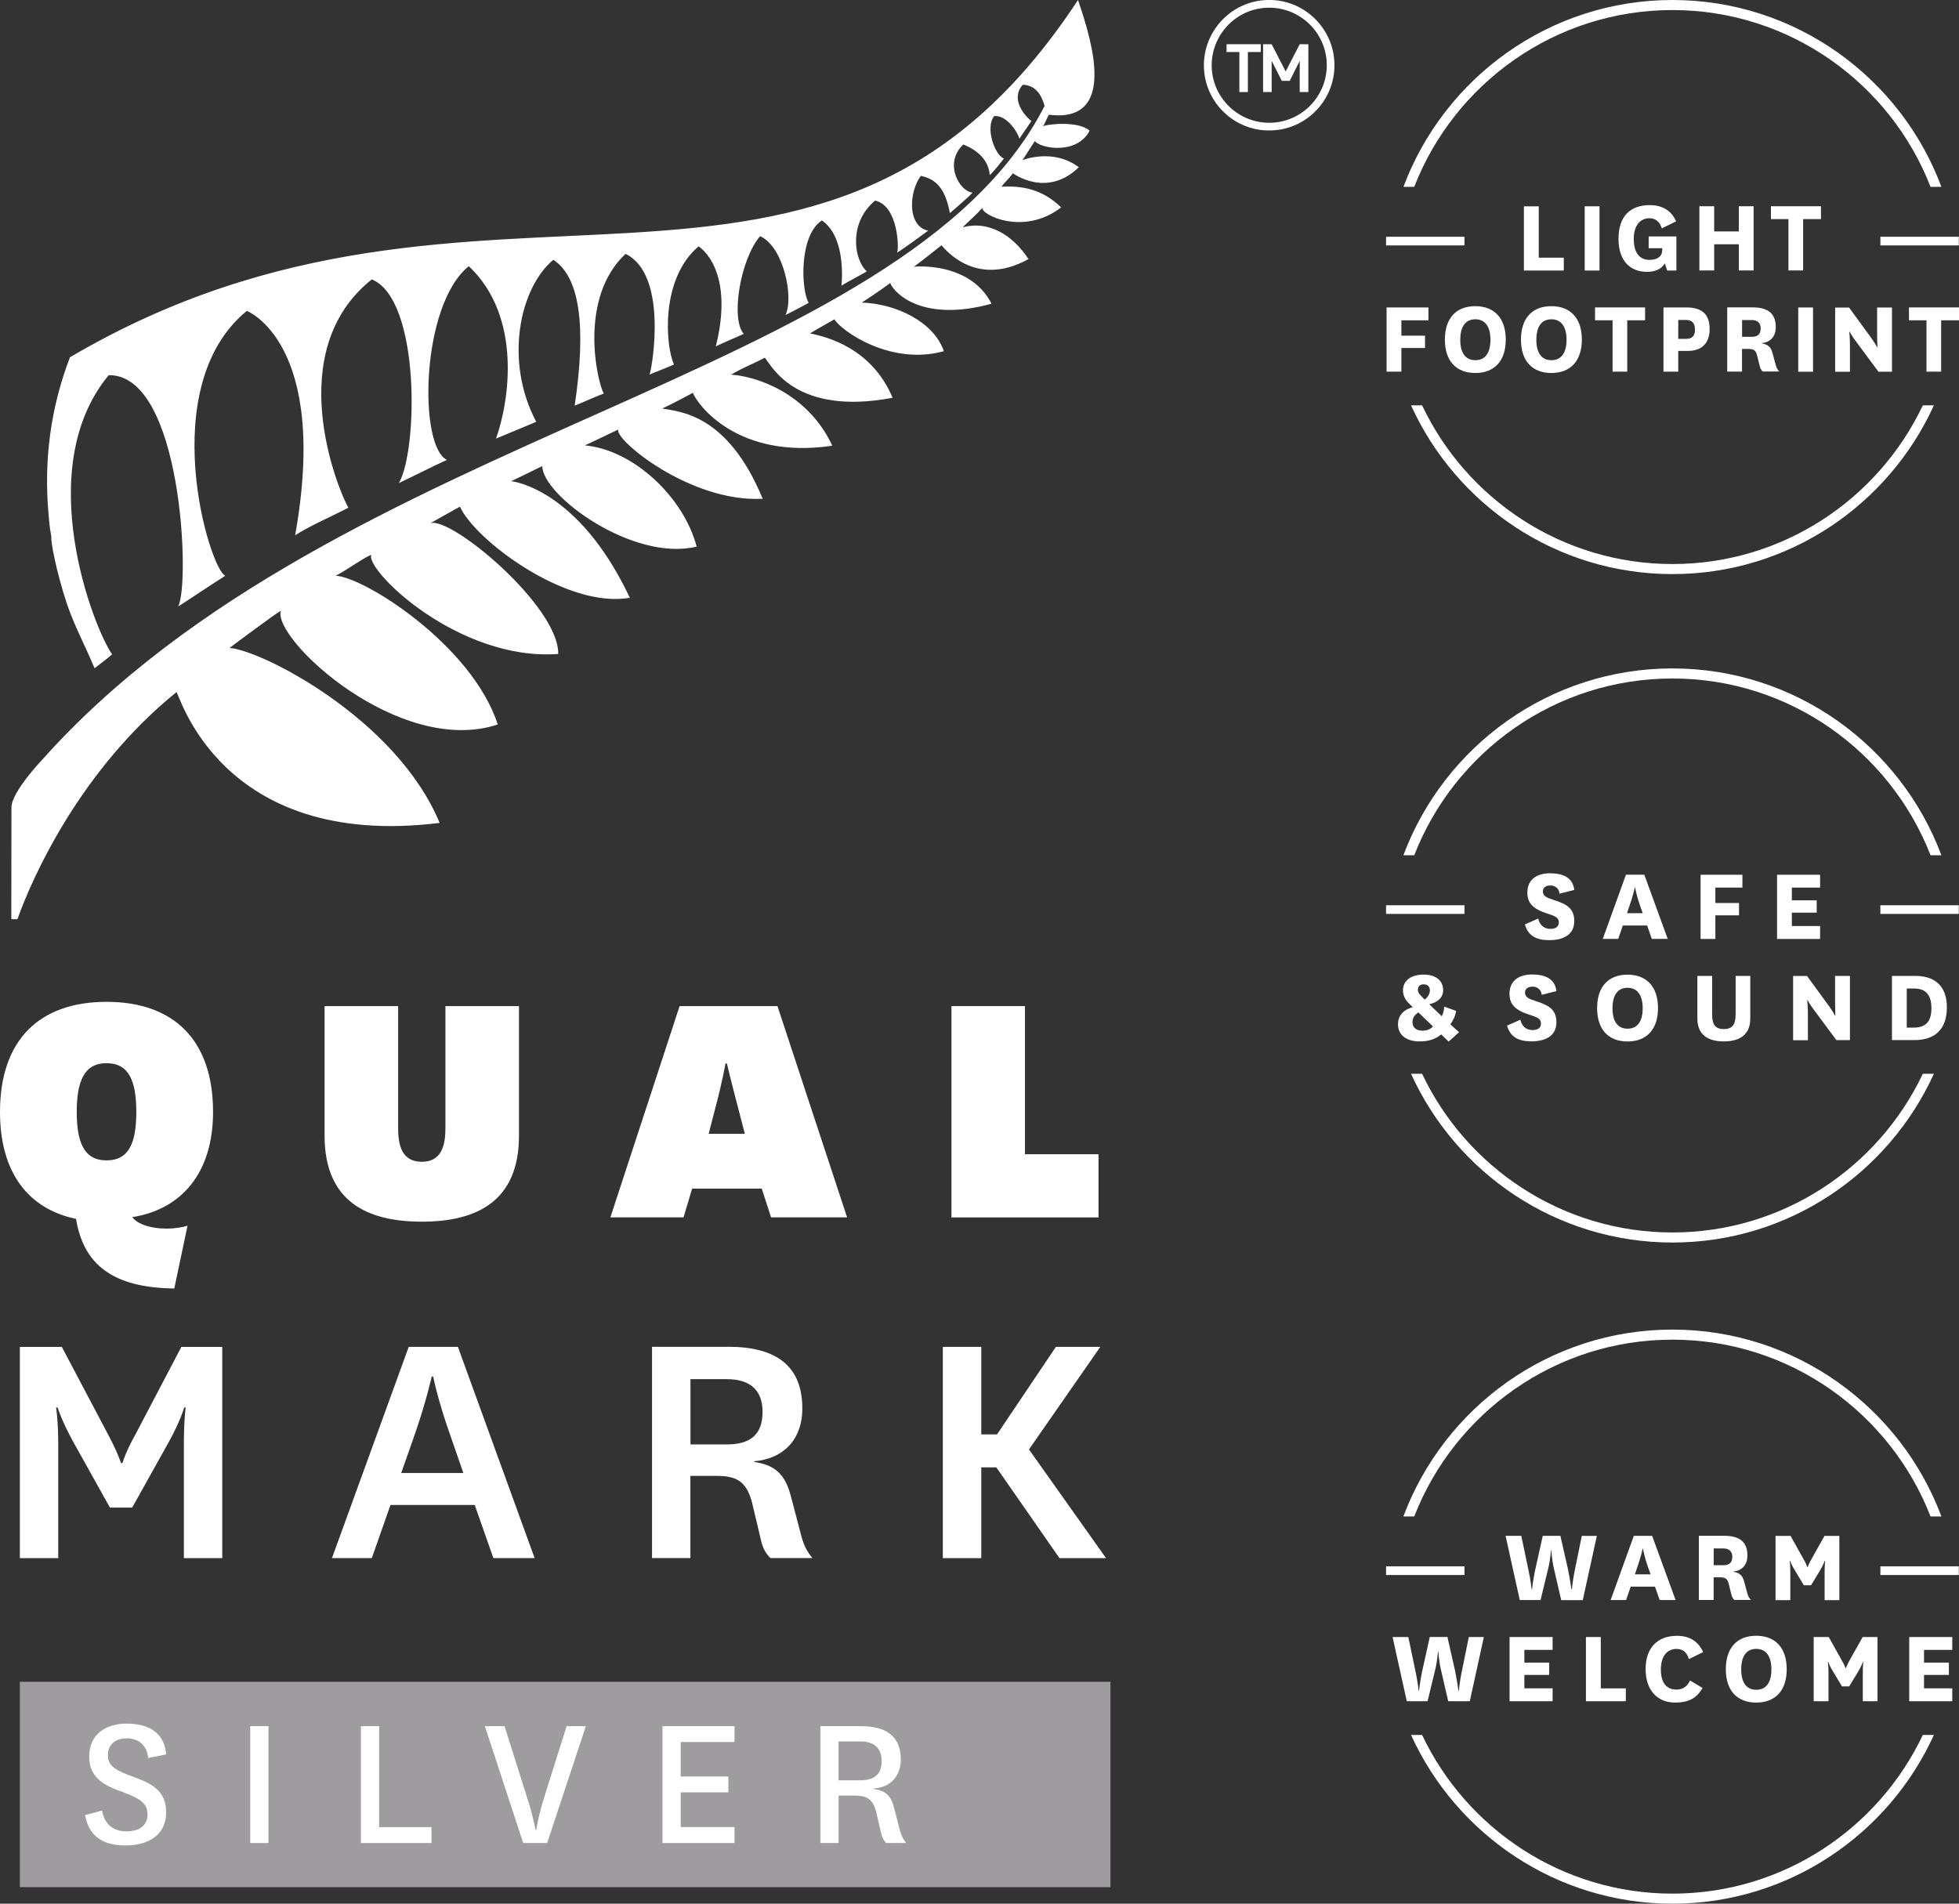 <?xml version="1.0" encoding="UTF-8"?>
<svg id="Rating" xmlns="http://www.w3.org/2000/svg" viewBox="0 0 294.05 285.77">
  <rect x="0" y="0" width="294.05" height="285.77" fill="#333333" stroke="none"/>
  <defs>
    <style>
      .cls-1 {
        fill: #9e9c9e;
      }

      .cls-1, .cls-2 {
        stroke-width: 0px;
      }

      .cls-2 {
        fill: #fff;
      }
    </style>
  </defs>
  <g>
    <path class="cls-2" d="m190.27,0c-5.4.12-9.69,4.64-9.56,10.04.13,5.39,4.62,9.69,10.04,9.54,5.4-.12,9.69-4.63,9.55-10.03-.13-5.4-4.65-9.7-10.04-9.55Zm.45,18.43c-4.76.11-8.73-3.67-8.84-8.42-.11-4.77,3.66-8.74,8.42-8.85,4.77-.11,8.73,3.66,8.85,8.41.12,4.77-3.67,8.74-8.42,8.86Z"/>
    <polygon class="cls-2" points="184.11 7.81 186.03 7.81 186.03 13.82 187.31 13.82 187.31 7.81 189.25 7.81 189.25 6.64 184.11 6.64 184.11 7.81"/>
    <polygon class="cls-2" points="192.98 10.72 190.88 6.64 189.59 6.64 189.59 13.82 190.88 13.82 190.88 9.13 192.4 12.14 193.59 12.14 195.09 9.13 195.09 13.82 196.39 13.82 196.39 6.64 195.09 6.64 192.98 10.72"/>
    <path class="cls-2" d="m141.68,52.72c-1.55-4.46-7.23-7.13-12.32-7.3,2.22-1.43,4.29-2.94,4.25-2.93.74,1.73,5.1,5.89,15.22,3.1-3.25-6.37-11.56-5.58-11.65-5.55,2-1.48,2.58-2.01,4.14-3.22.15.08,4.85,6.63,13.06,2.07-2.48-3.77-6.12-5.79-9.88-4.77,1.11-1.1,2.05-1.89,2.98-2.93-.37.94,6.1,4.35,11.8-.06-2.74-2.65-5.71-3.29-8.94-3.1.65-.93.83-.86,1.7-2.02,0,0,5.08,3.8,9.89-.91-3.91-2.92-8.44-1.06-8.46-1.06l1.86-2.86c.81,1.09,6.3,2.13,8.22-1.55-1.6-1.53-6.51-1.01-7.02-.65.16-.13.6-1.19.9-1.75C167.57,18.48,164.09,6.66,161.81,0,123.55,58.22,72.7,17.03,10.5,53.63c-2.9,7.57-3.96,15.46-3.2,23.69.08.81.08,1.45.41,3.27-.13.56.69,5.07,2.34,10.07,1.23,3.57,2.61,5.97,4.14,9.65.9-.68,1.94-1.47,2.64-2.08-2.78-3.94-12.13-27.92-.51-41.91,11.01-.19,12.26,31.38,10.42,34.72.08,0,5.14-3.4,7.08-4.61-2.36-.94-10.69-28.37,3.23-39.76,0,0,12.42,4.76,7.25,33.69,2.11-1.38,5.08-2.64,7.99-4.14-1.58-2.76-10.07-23.47,3.52-34.28,7.31,3,6.93,25.62,4.07,30.57,2.33-1.09,4.86-2.41,7.21-3.48-4.29-1.98-3.96-23.27,3.28-29.07,8.04,7.58,6.08,20.3,4.08,25.88,0,0,6.08-2.53,6.04-2.52-4.79-9.04-2.56-20,2.56-24.32,3.93,2.53,5.01,9.82,3.21,21.9,1.71-.69,2.7-1.19,4.36-1.82-1.04-1.98-3.8-14.33,3.27-20.97,6.33,3.02,4.08,16.74,3.61,18.13.06-.1,3.71-1.45,3.66-1.55-1.25-2.67-2.11-12.81,3.71-17.71,2.32,1.66,4.77,6.28,2.57,15.02,1.35-.66,2.81-1.24,4.2-1.88-1.98-2.21-.56-11.12,2.45-14.67,3.55,1.58,5.09,9.28,3.81,11.84.88-.45,2.03-1.01,3.49-1.83-1.14-1.81-1.51-10.11,1.98-12.37,3.42,2.36,3.07,8.43,2.94,9.79.98-.63,3.85-2.1,3.79-2.15-1.9-1.7-2.8-7.26,1.26-10.62,3.52.79,3.6,7.4,3.29,7.83,1.38-.9,3.56-2.49,4.67-3.31-3.23-.7-2.85-5.91-1.1-8.23,2.14.44,3.66,1.75,4.36,5.59.84-.76,2.8-2.36,3.4-3.08-1.95-.15-4.39-4.41-1.38-7.22.91.38,3.71,1.56,3.97,4.58.4-.28,1.88-2.14,2.12-2.48-1.36-.5-2.85-4.59-1.46-6.37,1.85-.17,3.5,2.34,3.78,3.4l1.8-2.64c-1.04-.85-3.19-3.31-1.29-5.46,2.08.1,2.82,1.68,3.28,3.17C135.76,57.22,50.71,64.32,6.33,114.05c0,0-4.61,4.83-4.61,7.15l-.02,16.78h.92c2.24-6.31,9.42-22.37,23.86-34.08.29-.35,6.26,23.75,39.51,19.63-6.51-15.7-26.84-25.97-31.53-26.26.9-.69,6.75-5.06,7.69-5.58-1.27,4.24,17.81,21.96,32.57,17.06-3.93-12.01-20.14-22.16-24.33-22.32,1.75-.9,3.51-2.29,5.34-3.17-.96,2.3,13.06,16.01,28.06,14.91.14-7.12-16.09-20.71-19.22-19.63,1.5-.79,3.78-2.14,4.48-2.48,2.14,4.91,15.97,15.38,25.49,13.67-7.79-16.5-17.72-17.49-17.81-17.5,2.65-1.25,4.2-2.06,4.67-2.26.02,4.43,13.67,14.42,23.17,12.08-1.93-7.35-9.41-14.51-16.78-15.19,1.74-.82,3.7-1.74,5.03-2.39-.77,1.39,10.74,11,21.66,10.4-5.28-12.79-12.49-13.06-15.08-13.55,1.46-.65,3.05-1.55,4.6-2.35.62,1.63,6.57,10.07,20.93,7.94-3.62-7.79-11.21-10.4-15.19-10.67,2.05-1.21,3.57-1.72,5.06-2.55,1.01,1.19,4.59,8.79,19.18,6.02-3.09-7.39-9.79-9.15-12.4-9.66,1.23-.76,2.7-1.54,3.67-2.12.97,1.69,8.41,7.01,16.42,4.79Z"/>
    <path class="cls-2" d="m31.98,166.92c0-10.77-5.87-16.53-15.99-16.53s-15.99,5.76-15.99,16.53c0,8.99,4.15,14.54,11.41,16.05,1.13,6.89,5.55,10.34,14.75,10.45l1.99-9.42c-.7.21-1.78.43-3.23.43-2.1,0-4.25-.59-5.06-1.72,7.43-1.18,12.12-6.68,12.12-15.78Zm-15.99,7.27c-3.34,0-4.47-2.64-4.47-7.27s1.13-7.32,4.47-7.32,4.47,2.64,4.47,7.32-1.13,7.27-4.47,7.27Z"/>
    <path class="cls-2" d="m48.72,151.03v19.44c0,9.8,6.25,12.92,14.59,12.92s14.59-3.12,14.59-12.92v-19.44h-11.04v18.31c0,2.53-.54,5.06-3.55,5.06s-3.55-2.53-3.55-5.06v-18.31h-11.04Z"/>
    <path class="cls-2" d="m102.01,151.03l-10.39,31.71h10.98l1.29-4.31h10.45l1.4,4.31h11.41l-10.45-31.71h-14.7Zm4.36,19.17l1.13-4.36c.91-3.45,1.4-6.19,1.4-6.19h.21s.65,2.75,1.56,6.19l1.13,4.36h-5.44Z"/>
    <polygon class="cls-2" points="142.82 151.03 142.82 182.75 164.89 182.75 164.89 173.27 153.85 173.27 153.85 151.03 142.82 151.03"/>
    <path class="cls-2" d="m20.21,215.54c-1.45,2.64-1.83,4.09-1.83,4.09h-.22s-.43-1.45-1.83-4.09l-7.05-13.35H2.98v31.71h5.76v-17.02c0-3.72-.32-5.6-.32-5.6h.22s.65,2.1,2.42,5.28l5.44,9.75h3.34l5.44-9.75c1.78-3.18,2.37-5.28,2.37-5.28h.22s-.27,1.88-.27,5.6v17.02h5.76v-31.71h-6.14l-7,13.35Z"/>
    <path class="cls-2" d="m61.35,202.18l-11.52,31.71h5.98l2.8-7.97h12.65l2.8,7.97h6.19l-11.52-31.71h-7.38Zm-1.13,18.95l2.1-5.98c1.72-5.01,2.48-8.51,2.48-8.51h.22s.7,3.55,2.48,8.56l2.05,5.92h-9.31Z"/>
    <path class="cls-2" d="m118.66,224.42c-.86-3.23-2.48-4.52-5.44-4.96v-.11c4.04-.32,7.21-2.96,7.21-7.92,0-6.35-3.88-9.26-11.09-9.26h-11.47v31.71h5.76v-12.33h3.88c2.85,0,4.52.65,5.38,4.04l1.24,5.22c.27,1.29.65,2.26,1.51,3.07h6.3c-.86-1.02-1.35-2.1-1.67-3.34l-1.61-6.14Zm-9.58-7.59h-5.44v-9.8h5.44c3.66,0,5.38,1.78,5.38,4.9,0,3.39-1.78,4.9-5.38,4.9Z"/>
    <polygon class="cls-2" points="165.16 202.18 158.49 202.18 149.66 215.32 147.29 215.32 147.29 202.18 141.52 202.18 141.52 233.9 147.29 233.9 147.29 220.27 149.55 220.27 159.03 233.9 166.02 233.9 154.45 217.58 165.16 202.18"/>
  </g>
  <g>
    <rect class="cls-1" x="2.98" y="252.46" width="163.7" height="30.83"/>
    <g>
      <path class="cls-2" d="m15.32,271.78c.36,2.14,1.76,3.13,3.66,3.13s3.16-.86,3.16-2.5c0-1.55-.77-2.29-3.63-3.37-2.74-.95-5.12-2.09-5.12-5.33,0-3.66,2.86-4.97,5.6-4.97,3.22,0,5.66,1.25,5.96,4.62l-2.71.54c-.18-1.94-1.46-2.95-3.22-2.95-1.64,0-2.83.89-2.83,2.53,0,1.76,1.4,2.35,3.84,3.25,2.68.98,4.91,2.05,4.91,5.33,0,3.45-2.74,4.97-6.1,4.97s-5.51-1.37-6.07-4.56l2.56-.68Z"/>
      <path class="cls-2" d="m40.3,259.12v17.54h-2.74v-17.54h2.74Z"/>
      <path class="cls-2" d="m56.91,259.12v15.16h7.86v2.38h-10.6v-17.54h2.74Z"/>
      <path class="cls-2" d="m79.25,270.23c.83,2.65,1.13,4.44,1.13,4.44h.12s.24-1.76,1.04-4.41l3.51-11.14h2.89l-5.81,17.54h-3.6l-5.75-17.54h2.95l3.51,11.11Z"/>
      <path class="cls-2" d="m110.25,276.66h-10.81v-17.54h10.81v2.38h-8.07v5.18h7.15v2.38h-7.15v5.21h8.07v2.38Z"/>
      <path class="cls-2" d="m132.99,276.66c-.42-.48-.63-.95-.77-1.64l-.71-3.04c-.51-2.05-1.55-2.44-3.28-2.44h-2.35v7.12h-2.74v-17.54h6.08c4.02,0,5.99,1.7,5.99,5,0,2.77-1.85,4.23-4.05,4.35v.09c1.67.21,2.56.92,3.04,2.8l.89,3.45c.21.72.48,1.31.92,1.85h-3.01Zm-7.12-9.41h3.22c2.2,0,3.25-.92,3.25-2.92,0-1.82-1.04-2.92-3.22-2.92h-3.25v5.84Z"/>
    </g>
  </g>
  <g>
    <path class="cls-2" d="m212.28,227.64c6.04-15.51,21.13-26.54,38.75-26.54s32.71,11.03,38.75,26.54h1.63c-6.12-16.37-21.91-28.05-40.38-28.05s-34.26,11.69-40.38,28.05h1.63Z"/>
    <path class="cls-2" d="m288.62,260.44c-6.67,14.06-21.01,23.82-37.58,23.82s-30.91-9.75-37.58-23.82h-1.66c6.78,14.92,21.82,25.33,39.24,25.33s32.46-10.41,39.24-25.33h-1.66Z"/>
    <path class="cls-2" d="m235.41,235.86c.29,1.37.46,2.73.46,2.73h.07s.13-1.37.41-2.71l1.08-5.32h2.26l-2.11,9.64h-3.24l-1.1-4.76c-.31-1.36-.38-2.7-.38-2.7h-.06s-.08,1.34-.41,2.71l-1.15,4.74h-3.12l-2.13-9.64h2.36l1.11,5.3c.3,1.37.44,2.73.44,2.73h.06s.15-1.37.43-2.71l1.18-5.32h2.65l1.2,5.3Z"/>
    <path class="cls-2" d="m248.42,238.18h-3.65l-.69,2.01h-2.32l3.48-9.64h2.75l3.52,9.64h-2.39l-.7-2.01Zm-3.03-1.85h2.37l-.39-1.08c-.56-1.59-.75-2.75-.75-2.75h-.06s-.24,1.18-.79,2.73l-.37,1.1Z"/>
    <path class="cls-2" d="m260.35,240.19c-.29-.23-.41-.59-.51-1l-.36-1.44c-.2-.82-.57-.97-1.31-.97h-.95v3.4h-2.22v-9.64h3.79c2.16,0,3.5.79,3.5,2.95,0,1.49-.87,2.29-2.11,2.42v.03c.88.15,1.36.52,1.6,1.4l.49,1.8c.1.38.23.7.54,1.03h-2.47Zm-3.12-5.23h1.42c.88,0,1.37-.34,1.37-1.26,0-.82-.46-1.26-1.37-1.26h-1.42v2.52Z"/>
    <path class="cls-2" d="m270.76,237.97l-1.33-2.21c-.51-.8-.74-1.47-.74-1.47h-.06s.1.54.1,1.64v4.27h-2.22v-9.64h2.26l1.82,3.26c.56.95.69,1.41.69,1.41h.06s.15-.46.69-1.41l1.83-3.26h2.23v9.64h-2.21v-4.27c0-1.1.08-1.64.08-1.64h-.06s-.23.67-.72,1.47l-1.34,2.21h-1.06Z"/>
    <path class="cls-2" d="m218.45,251.05c.29,1.37.46,2.73.46,2.73h.07s.13-1.37.41-2.72l1.08-5.32h2.26l-2.11,9.64h-3.24l-1.1-4.76c-.31-1.36-.38-2.7-.38-2.7h-.06s-.08,1.34-.41,2.72l-1.15,4.74h-3.12l-2.13-9.64h2.36l1.11,5.3c.29,1.37.44,2.73.44,2.73h.06s.15-1.37.43-2.72l1.18-5.32h2.65l1.2,5.3Z"/>
    <path class="cls-2" d="m233.05,255.38h-6.46v-9.64h6.46v1.93h-4.24v1.91h3.73v1.85h-3.73v2.01h4.24v1.93Z"/>
    <path class="cls-2" d="m240.28,245.74v7.71h3.76v1.93h-5.99v-9.64h2.22Z"/>
    <path class="cls-2" d="m255.57,253.37c-.87,1.49-2,2.21-4.14,2.21-2.62,0-4.42-1.82-4.42-5.02s1.77-5,4.71-5c1.98,0,3.22.9,3.93,2.44l-2.14,1.05c-.3-.95-.82-1.52-1.87-1.52-1.46,0-2.34,1.16-2.34,3.09s.79,3.01,2.37,3.01c.88,0,1.59-.44,2.01-1.37l1.88,1.13Z"/>
    <path class="cls-2" d="m259.05,250.57c0-3.24,1.72-5.02,4.56-5.02s4.58,1.78,4.58,5.02-1.73,5.01-4.58,5.01-4.56-1.78-4.56-5.01Zm2.31.03c0,1.9.73,3.06,2.26,3.06s2.27-1.16,2.27-3.06-.75-3.08-2.27-3.08-2.26,1.16-2.26,3.08Z"/>
    <path class="cls-2" d="m276.49,253.15l-1.33-2.21c-.51-.8-.74-1.47-.74-1.47h-.06s.1.54.1,1.64v4.27h-2.22v-9.64h2.26l1.82,3.26c.56.95.69,1.41.69,1.41h.06s.15-.46.69-1.41l1.83-3.26h2.23v9.64h-2.21v-4.27c0-1.1.08-1.64.08-1.64h-.06s-.23.67-.72,1.47l-1.34,2.21h-1.06Z"/>
    <path class="cls-2" d="m293.04,255.38h-6.46v-9.64h6.46v1.93h-4.24v1.91h3.73v1.85h-3.73v2.01h4.24v1.93Z"/>
    <rect class="cls-2" x="208.05" y="235.13" width="11.77" height="1.3"/>
    <rect class="cls-2" x="282.25" y="235.13" width="11.77" height="1.3"/>
  </g>
  <g>
    <path class="cls-2" d="m212.28,128.39c6.04-15.51,21.13-26.54,38.75-26.54s32.71,11.03,38.75,26.54h1.63c-6.12-16.37-21.91-28.05-40.38-28.05s-34.26,11.69-40.38,28.05h1.63Z"/>
    <path class="cls-2" d="m288.62,161.19c-6.67,14.06-21.01,23.82-37.58,23.82s-30.91-9.75-37.58-23.82h-1.66c6.78,14.92,21.82,25.33,39.24,25.33s32.46-10.41,39.24-25.33h-1.66Z"/>
    <path class="cls-2" d="m230.9,137.89c.18.95.88,1.55,1.8,1.55.74,0,1.28-.29,1.28-.95s-.34-.91-1.6-1.31c-2.21-.7-3.12-1.54-3.12-3.19,0-2.18,1.7-2.9,3.39-2.9,1.98,0,3.45.67,3.65,2.5l-2.21.56c-.08-.85-.72-1.23-1.39-1.23-.62,0-1.11.28-1.11.9,0,.67.52.93,1.65,1.28,2.03.64,3.06,1.33,3.06,3.17,0,2.09-1.7,2.86-3.75,2.86-1.9,0-3.17-.62-3.66-2.36l2.03-.9Z"/>
    <path class="cls-2" d="m247.24,138.93h-3.65l-.69,2.01h-2.32l3.48-9.64h2.75l3.52,9.64h-2.39l-.7-2.01Zm-3.03-1.85h2.37l-.39-1.08c-.56-1.59-.75-2.75-.75-2.75h-.06s-.24,1.18-.79,2.73l-.37,1.1Z"/>
    <path class="cls-2" d="m255.26,140.95v-9.64h6.28v1.93h-4.06v2.31h3.55v1.85h-3.55v3.55h-2.22Z"/>
    <path class="cls-2" d="m273.2,140.95h-6.46v-9.64h6.46v1.93h-4.24v1.91h3.73v1.85h-3.73v2.01h4.24v1.93Z"/>
    <path class="cls-2" d="m217.45,156.36l-1.13-1.08c-.87.72-1.83,1.05-3.29,1.05-1.59,0-3.19-.72-3.19-2.59,0-1.13.69-2.16,2.22-2.54l-.52-.52c-.59-.55-.95-1.22-.95-2.01,0-1.58,1.36-2.37,3.09-2.37s2.94.8,2.94,2.34c0,1.19-.95,1.87-2.09,2.11l1.88,1.8c.21-.36.34-.9.38-1.44l1.78.64c-.11.75-.51,1.57-.88,2.01l1.32,1.19-1.57,1.41Zm-4.01-1.64c.7,0,1.24-.18,1.65-.64l-2.19-2.11c-.52.36-.88.75-.88,1.5s.55,1.24,1.42,1.24Zm-.62-6.17c0,.38.17.61.43.88l.59.62c.51-.38.79-.87.79-1.39,0-.55-.34-.9-.95-.9-.52,0-.85.33-.85.79Z"/>
    <path class="cls-2" d="m228.22,153.08c.18.95.88,1.55,1.8,1.55.74,0,1.28-.29,1.28-.95s-.34-.91-1.6-1.31c-2.21-.7-3.12-1.54-3.12-3.19,0-2.18,1.7-2.9,3.39-2.9,1.98,0,3.45.67,3.65,2.5l-2.21.56c-.08-.85-.72-1.23-1.39-1.23-.62,0-1.11.28-1.11.9,0,.67.52.93,1.65,1.28,2.03.64,3.06,1.33,3.06,3.17,0,2.09-1.7,2.86-3.75,2.86-1.9,0-3.17-.62-3.66-2.36l2.03-.9Z"/>
    <path class="cls-2" d="m239.73,151.33c0-3.24,1.72-5.02,4.56-5.02s4.58,1.78,4.58,5.02-1.74,5.01-4.58,5.01-4.56-1.78-4.56-5.01Zm2.31.03c0,1.9.73,3.06,2.26,3.06s2.27-1.16,2.27-3.06-.75-3.08-2.27-3.08-2.26,1.16-2.26,3.08Z"/>
    <path class="cls-2" d="m262.72,146.5v6.41c0,2.6-1.83,3.42-3.97,3.42s-3.97-.82-3.97-3.42v-6.41h2.22v5.79c0,1.37.36,2.19,1.75,2.19s1.77-.82,1.77-2.21v-5.77h2.21Z"/>
    <path class="cls-2" d="m274.63,151.16c.54.74.8,1.29.8,1.29h.07s-.05-.82-.05-2.04v-3.91h2.23v9.64h-2.03l-3.4-4.58c-.62-.82-.92-1.42-.92-1.42h-.06s.1.79.1,2.18v3.83h-2.22v-9.64h2.09l3.4,4.66Z"/>
    <path class="cls-2" d="m283.99,156.14v-9.64h3.55c2.67,0,4.69,1.33,4.69,4.71,0,3.57-2.08,4.92-4.84,4.92h-3.4Zm3.19-1.88c1.72,0,2.73-.72,2.73-2.91s-1.02-2.96-2.6-2.96h-1.1v5.87h.97Z"/>
    <rect class="cls-2" x="208.05" y="135.89" width="11.77" height="1.3"/>
    <rect class="cls-2" x="282.25" y="135.89" width="11.77" height="1.3"/>
  </g>
  <g>
    <path class="cls-2" d="m212.28,28.05c6.04-15.51,21.13-26.54,38.75-26.54s32.71,11.03,38.75,26.54h1.63C285.3,11.69,269.51,0,251.04,0s-34.26,11.69-40.38,28.05h1.63Z"/>
    <path class="cls-2" d="m288.62,60.85c-6.67,14.06-21.01,23.82-37.58,23.82s-30.91-9.75-37.58-23.82h-1.66c6.78,14.92,21.81,25.33,39.24,25.33s32.46-10.41,39.24-25.33h-1.66Z"/>
    <path class="cls-2" d="m230.97,30.97v7.71h3.76v1.93h-5.99v-9.64h2.22Z"/>
    <path class="cls-2" d="m240.09,30.97v9.64h-2.22v-9.64h2.22Z"/>
    <path class="cls-2" d="m251.63,35.47v5.14h-1.38l-.36-1.08c-.49.87-1.47,1.28-2.65,1.28-2.5,0-4.3-1.59-4.3-4.97s1.77-5.05,4.71-5.05c1.93,0,3.29.9,3.93,2.44l-2.14,1.05c-.31-1.02-.97-1.52-1.87-1.52-1.03,0-2.34.7-2.34,3.12,0,1.73.64,3.13,2.37,3.13,1.29,0,1.9-.61,1.9-1.42v-.33h-2.03v-1.77h4.16Z"/>
    <path class="cls-2" d="m255.08,40.6v-9.64h2.22v3.78h3.7v-3.78h2.22v9.64h-2.22v-3.93h-3.7v3.93h-2.22Z"/>
    <path class="cls-2" d="m268.45,40.6v-7.71h-2.63v-1.93h7.51v1.93h-2.68v7.71h-2.19Z"/>
    <path class="cls-2" d="m208.13,55.79v-9.64h6.28v1.93h-4.06v2.31h3.55v1.85h-3.55v3.55h-2.22Z"/>
    <path class="cls-2" d="m216.88,50.98c0-3.24,1.72-5.02,4.56-5.02s4.58,1.78,4.58,5.02-1.74,5.01-4.58,5.01-4.56-1.78-4.56-5.01Zm2.31.03c0,1.9.73,3.06,2.26,3.06s2.27-1.16,2.27-3.06-.75-3.08-2.27-3.08-2.26,1.16-2.26,3.08Z"/>
    <path class="cls-2" d="m228.3,50.98c0-3.24,1.72-5.02,4.56-5.02s4.58,1.78,4.58,5.02-1.74,5.01-4.58,5.01-4.56-1.78-4.56-5.01Zm2.31.03c0,1.9.73,3.06,2.26,3.06s2.27-1.16,2.27-3.06-.75-3.08-2.27-3.08-2.26,1.16-2.26,3.08Z"/>
    <path class="cls-2" d="m242.05,55.79v-7.71h-2.63v-1.93h7.51v1.93h-2.68v7.71h-2.19Z"/>
    <path class="cls-2" d="m249.69,55.79v-9.64h3.43c2.47,0,3.5,1.13,3.5,3.26s-1.21,3.27-3.29,3.27h-1.42v3.11h-2.22Zm2.22-4.92h1.15c.97,0,1.36-.47,1.36-1.37,0-1-.43-1.47-1.36-1.47h-1.15v2.85Z"/>
    <path class="cls-2" d="m264.61,55.79c-.29-.23-.41-.59-.51-1l-.36-1.44c-.2-.82-.57-.97-1.31-.97h-.95v3.4h-2.22v-9.64h3.79c2.16,0,3.5.79,3.5,2.95,0,1.49-.87,2.29-2.11,2.42v.03c.88.15,1.36.52,1.6,1.4l.49,1.8c.1.37.23.7.54,1.03h-2.47Zm-3.12-5.23h1.42c.88,0,1.37-.34,1.37-1.26,0-.82-.46-1.26-1.37-1.26h-1.42v2.52Z"/>
    <path class="cls-2" d="m272.14,46.16v9.64h-2.22v-9.64h2.22Z"/>
    <path class="cls-2" d="m280.94,50.82c.54.74.8,1.29.8,1.29h.07s-.05-.82-.05-2.04v-3.91h2.23v9.64h-2.03l-3.4-4.58c-.62-.82-.92-1.42-.92-1.42h-.06s.1.79.1,2.18v3.83h-2.22v-9.64h2.09l3.4,4.66Z"/>
    <path class="cls-2" d="m289.17,55.79v-7.71h-2.63v-1.93h7.51v1.93h-2.68v7.71h-2.19Z"/>
    <rect class="cls-2" x="208.05" y="35.54" width="11.77" height="1.3"/>
    <rect class="cls-2" x="282.25" y="35.54" width="11.77" height="1.3"/>
  </g>
</svg>